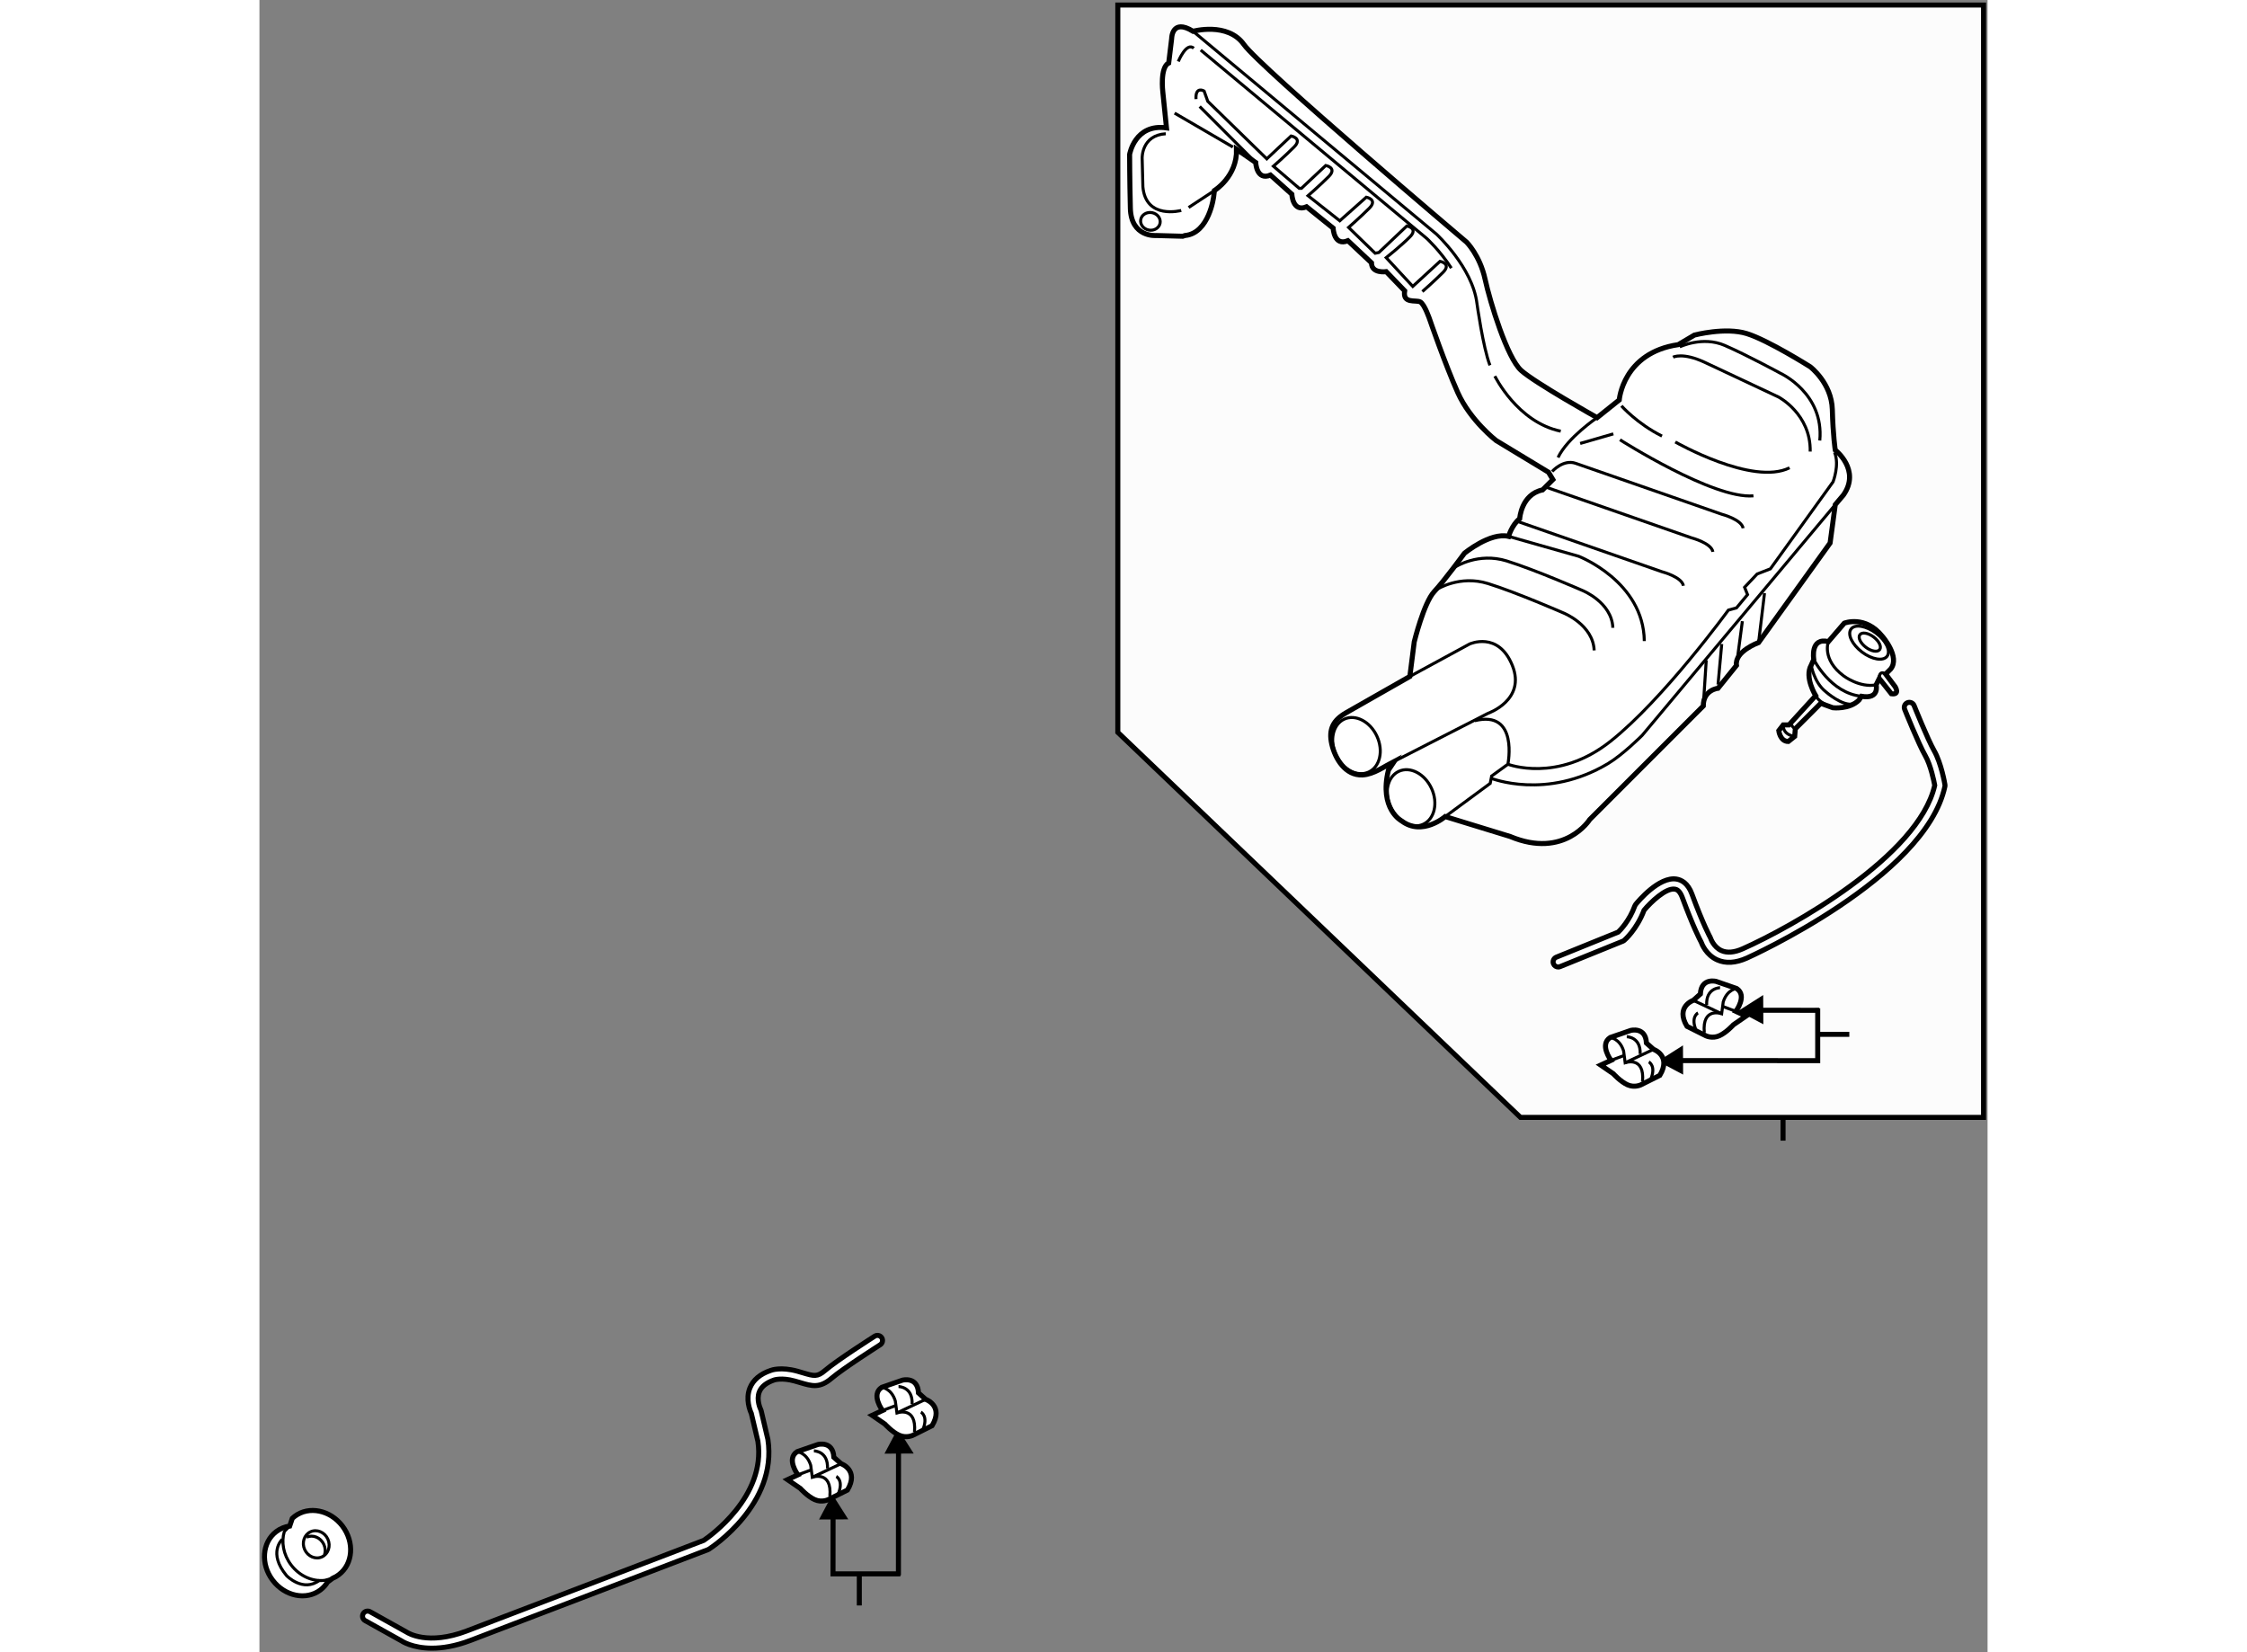 <?xml version="1.0" encoding="utf-8"?>
<!-- Generator: Adobe Illustrator 15.1.0, SVG Export Plug-In . SVG Version: 6.00 Build 0)  -->
<!DOCTYPE svg PUBLIC "-//W3C//DTD SVG 1.1//EN" "http://www.w3.org/Graphics/SVG/1.1/DTD/svg11.dtd">
<svg version="1.1" xmlns="http://www.w3.org/2000/svg" xmlns:xlink="http://www.w3.org/1999/xlink" x="0px" y="0px" width="244.8px"
	 height="180px" viewBox="69.98 8.75 171.67 164.129" enable-background="new 0 0 244.8 180" xml:space="preserve">
	
<rect x="69.98" y="8.75" width="171.67" height="164.129" fill="#808080" stroke="none"/>
	
<g><line fill="none" stroke="#000000" stroke-width="0.5" x1="221.333" y1="119.662" x2="221.333" y2="122.061"></line><polygon fill="#FCFCFC" stroke="#000000" stroke-width="0.5" points="241.25,119.75 195.25,119.75 155.25,81.5 155.25,9.25 
				241.25,9.25 		"></polygon></g><g><path fill="#FFFFFF" stroke="#000000" stroke-width="0.5" d="M167.045,23.577c0.072,2.709-2.198,4.101-2.198,4.101l-0.072,0.586
				c0,0-0.44,3.662-2.857,3.882l-0.22,0.073l-2.638-0.073c0,0-2.49,0.22-2.563-2.71c-0.074-2.931-0.074-5.347-0.074-5.347
				s0.514-3.077,3.663-2.637l-0.367-3.589c0,0-0.293-2.418,0.587-2.857l0.293-2.417c0,0,0-2.052,2.124-0.732
				c0,0,3.443-0.953,5.055,1.317c1.61,2.271,22.12,19.631,22.12,19.631s1.319,1.319,1.832,3.663c0.513,2.344,2.198,7.836,3.59,9.083
				c1.392,1.244,7.544,4.688,7.544,4.688l2.198-1.758c0,0,0.365-4.688,5.86-5.493l1.61-0.952c0,0,3.077-0.807,5.2-0.146
				c2.124,0.659,6.3,3.295,6.3,3.295s2.125,1.611,2.197,4.248c0.072,2.638,0.293,4.029,0.293,4.029s2.563,1.979,0.806,4.469
				l-0.806,0.952l-0.514,3.81l-7.104,9.889c0,0-2.417,0.878-2.196,2.27l-1.833,2.271c0,0-1.464,0.146-1.464,1.757L202.13,90.16
				c0,0-2.49,3.956-7.909,1.684l-6.447-1.977c0,0-2.271,1.977-4.321,0.439c0,0-2.271-1.173-1.319-5.054l0.587-0.879
				c-0.969,0.5-2.05,1.304-3.165,1.358c-1.708,0.086-2.729-1.633-3.053-3.068c-0.337-1.497,0.161-2.387,1.456-3.126l6.301-3.589
				l0.438-3.442c0,0,0.953-3.882,1.978-4.98c1.025-1.099,3.003-3.81,3.003-3.81s2.564-2.124,4.395-1.684c0,0,0.293-1.1,1.099-1.759
				c0,0,0.148-2.416,2.271-2.856l1.026-1.026l-0.438-0.732l-5.201-3.149c0,0-2.563-1.978-3.81-4.761
				c-1.245-2.783-2.783-7.251-2.783-7.251s-0.514-1.539-0.952-1.759c-0.439-0.219-1.759,0.221-1.538-1.098l-1.832-1.904
				c0,0-1.466,0.219-1.466-0.879l-2.342-2.197c-1.393,0.586-1.466-1.246-1.466-1.246l-2.638-2.124
				c-1.391,0.586-1.464-1.246-1.464-1.246l-2.124-1.904c-1.393,0.586-1.465-1.245-1.465-1.245L167.045,23.577z"></path><line fill="none" stroke="#000000" stroke-width="0.3" x1="164.847" y1="27.678" x2="162.284" y2="29.363"></line><path fill="none" stroke="#000000" stroke-width="0.3" d="M161.551,29.656c0,0-3.517,0.952-3.81-2.344l-0.073-2.857
				c0,0-0.071-2.27,2.345-2.417"></path><line fill="none" stroke="#000000" stroke-width="0.3" x1="160.892" y1="19.987" x2="166.678" y2="23.356"></line><path fill="none" stroke="#000000" stroke-width="0.3" d="M162.723,11.857L186.894,32c0,0,3.59,3.296,4.031,6.885
				c0,0,0.608,4.396,1.291,6.153"></path><path fill="none" stroke="#000000" stroke-width="0.3" d="M163.484,13.725l22.458,18.714c0,0,1.308,1.201,2.44,2.942"></path><path fill="none" stroke="#000000" stroke-width="0.3" d="M161.258,14.859c0,0,0.806-1.977,1.538-1.318"></path><path fill="none" stroke="#000000" stroke-width="0.3" d="M163.016,18.595c-0.073-1.317,0.805-0.805,0.805-0.805l0.367,1.026
				l5.86,5.713l2.417-2.271c0,0,1.172,0.219,0.293,1.099s-2.051,1.904-2.051,1.904l2.563,2.199h0.22l2.418-2.271
				c0,0,1.171,0.219,0.293,1.099c-0.879,0.879-2.052,1.904-2.052,1.904l3.15,2.491l2.636-2.344c0,0,1.172,0.22,0.293,1.099
				c-0.879,0.879-2.051,1.905-2.051,1.905l2.637,2.563l0.367-0.073l2.784-2.637c0,0,1.171,0.219,0.293,1.098
				c-0.879,0.878-2.346,2.051-2.346,2.051l2.639,2.856l2.709-2.49c0,0,1.173,0.22,0.294,1.098c-0.88,0.879-2.052,1.906-2.052,1.906"></path><line fill="none" stroke="#000000" stroke-width="0.3" x1="163.383" y1="19.328" x2="168.949" y2="24.895"></line><path fill="none" stroke="#000000" stroke-width="0.3" d="M210.407,44.233c0,0,0.952-0.514,3.15,0.512
				c2.196,1.027,7.325,3.443,7.325,3.443s3.223,1.685,3.149,5.42"></path><path fill="none" stroke="#000000" stroke-width="0.3" d="M211.066,43.207c0,0,2.271-1.099,4.469-0.146
				c2.197,0.952,5.567,2.784,5.567,2.784s4.321,1.979,3.882,6.665"></path><path fill="none" stroke="#000000" stroke-width="0.3" d="M205.28,49.067c0,0,1.539,1.758,4.028,3.003"></path><path fill="none" stroke="#000000" stroke-width="0.3" d="M210.629,52.656c0,0,7.689,4.395,11.353,2.564"></path><path fill="none" stroke="#000000" stroke-width="0.3" d="M194.072,62.033l6.959,1.977c0,0,6.446,2.49,6.521,8.424"></path><path fill="none" stroke="#000000" stroke-width="0.3" d="M197.735,57.125l14.504,5.054c0,0,1.979,0.514,2.124,1.391"></path><path fill="none" stroke="#000000" stroke-width="0.3" d="M194.807,60.495l14.502,5.053c0,0,1.978,0.514,2.125,1.393"></path><path fill="none" stroke="#000000" stroke-width="0.3" d="M198.396,55.586c0,0,1.099-1.246,2.343-0.806l14.504,5.054
				c0,0,1.978,0.514,2.125,1.391"></path><line fill="none" stroke="#000000" stroke-width="0.3" x1="201.179" y1="52.802" x2="204.476" y2="51.85"></line><path fill="none" stroke="#000000" stroke-width="0.3" d="M205.134,52.437c0,0,9.303,5.933,13.259,5.567"></path><path fill="none" stroke="#000000" stroke-width="0.3" d="M202.863,50.239c0,0-2.931,1.978-3.881,3.955"></path><path fill="none" stroke="#000000" stroke-width="0.3" d="M184.259,75.949l5.932-3.222c0,0,2.856-1.319,4.249,2.123
				c1.392,3.442-2.417,4.762-2.417,4.762l-9.303,4.762"></path><ellipse transform="matrix(0.908 -0.42 0.42 0.908 -18.234 82.763)" fill="none" stroke="#000000" stroke-width="0.3" cx="178.874" cy="82.798" rx="2.234" ry="2.894"></ellipse><ellipse transform="matrix(0.908 -0.42 0.42 0.908 -19.916 85.501)" fill="none" stroke="#000000" stroke-width="0.3" cx="184.294" cy="87.998" rx="2.234" ry="2.894"></ellipse><path fill="none" stroke="#000000" stroke-width="0.3" d="M187.773,89.867l4.469-3.296l0.146-0.732L194,84.667
				c0,0,1.1-5.421-3.296-4.322"></path><path fill="none" stroke="#000000" stroke-width="0.3" d="M194,84.667c0,0,4.908,1.904,10.183-2.271
				c5.273-4.175,11.72-13.038,11.72-13.038l0.806-0.221l1.098-1.317l-0.293-0.732l1.246-1.318l1.319-0.514l6.224-8.643
				c0,0,0.661-1.685,0.148-2.93"></path><path fill="none" stroke="#000000" stroke-width="0.3" d="M226.522,58.882l-19.191,22.927c0,0-1.904,1.904-3.369,2.784
				c-6.141,3.684-11.646,1.464-11.646,1.464"></path><line fill="none" stroke="#000000" stroke-width="0.3" x1="214.875" y1="76.754" x2="215.242" y2="72.727"></line><line fill="none" stroke="#000000" stroke-width="0.3" x1="213.411" y1="78.878" x2="213.705" y2="74.338"></line><line fill="none" stroke="#000000" stroke-width="0.3" x1="218.904" y1="72.581" x2="219.492" y2="67.672"></line><line fill="none" stroke="#000000" stroke-width="0.3" x1="216.708" y1="74.85" x2="217.294" y2="70.456"></line><path fill="none" stroke="#000000" stroke-width="0.3" d="M192.706,46.113c0,0,2.246,4.589,6.544,5.469"></path><path fill="none" stroke="#000000" stroke-width="0.3" d="M188.799,65.059c0,0,2.247-1.465,5.08-0.586
				c2.832,0.879,7.52,2.931,7.52,2.931s2.929,1.172,3.028,3.711"></path><path fill="none" stroke="#000000" stroke-width="0.3" d="M186.942,67.305c0,0,2.247-1.464,5.08-0.586
				c2.833,0.88,7.521,2.931,7.521,2.931s2.929,1.172,3.027,3.71"></path><ellipse transform="matrix(0.983 0.182 -0.182 0.983 8.262 -28.369)" fill="none" stroke="#000000" stroke-width="0.3" cx="158.523" cy="30.78" rx="0.977" ry="0.879"></ellipse></g>



	
<g><path fill="#FFFFFF" stroke="#000000" stroke-width="0.5" d="M198.998,104.81c-0.2,0-0.389-0.118-0.469-0.315
			c-0.104-0.258,0.02-0.554,0.278-0.658l6.152-2.494c0.228-0.217,1.117-1.129,1.652-2.604c0.02-0.052,0.048-0.102,0.082-0.145
			c0.232-0.288,2.325-2.805,4.063-2.516c0.476,0.078,1.126,0.397,1.523,1.479c1.146,3.106,1.813,4.295,1.819,4.306
			c0.019,0.032,0.032,0.065,0.044,0.101c0.001,0.007,0.289,0.868,1.074,1.218c0.564,0.252,1.275,0.192,2.114-0.181
			c4.775-2.123,17.467-9.16,19.072-16.234c-0.074-0.4-0.392-1.992-0.935-2.941c-0.685-1.196-1.998-4.476-2.053-4.614
			c-0.104-0.259,0.021-0.554,0.281-0.657c0.261-0.102,0.554,0.023,0.657,0.281c0.013,0.034,1.343,3.353,1.992,4.488
			c0.711,1.245,1.057,3.284,1.07,3.371c0.011,0.062,0.009,0.126-0.004,0.188c-1.928,9.062-19.494,16.963-19.672,17.042
			c-1.117,0.496-2.11,0.555-2.951,0.175c-1.067-0.482-1.502-1.521-1.594-1.778c-0.133-0.245-0.793-1.505-1.866-4.414
			c-0.276-0.755-0.624-0.812-0.738-0.83c-0.892-0.151-2.409,1.305-3.062,2.091c-0.715,1.903-1.917,2.949-1.97,2.993
			c-0.04,0.036-0.089,0.063-0.138,0.085l-6.237,2.528C199.126,104.798,199.061,104.81,198.998,104.81L198.998,104.81z"></path><path fill="#FFFFFF" stroke="#000000" stroke-width="0.5" d="M87.118,172.479c-1.952,0-2.991-0.696-3.056-0.741l-3.582-1.997
			c-0.245-0.134-0.331-0.443-0.195-0.688c0.136-0.243,0.443-0.331,0.688-0.194l3.623,2.022c0.121,0.079,2.104,1.358,5.979-0.114
			c4.086-1.553,22.437-8.574,23.542-8.998c0.539-0.362,6.209-4.332,5.38-9.837l-0.654-2.771c-0.129-0.279-0.59-1.414-0.142-2.528
			c0.321-0.799,1.014-1.385,2.058-1.743c0.078-0.033,1.023-0.378,2.66,0.075c0.205,0.058,0.393,0.113,0.566,0.166
			c1.084,0.321,1.412,0.42,2.17-0.231c1.195-1.022,4.793-3.315,4.945-3.413c0.236-0.15,0.549-0.08,0.699,0.155
			c0.148,0.235,0.08,0.548-0.156,0.697c-0.035,0.024-3.689,2.353-4.828,3.329c-1.18,1.008-1.951,0.779-3.117,0.431
			c-0.17-0.05-0.354-0.104-0.551-0.16c-1.304-0.361-2.035-0.101-2.042-0.1c-0.771,0.266-1.258,0.658-1.465,1.17
			c-0.328,0.817,0.128,1.741,0.132,1.751c0.02,0.036,0.034,0.076,0.044,0.115l0.673,2.865c0.974,6.444-5.585,10.729-5.864,10.908
			c-0.029,0.019-0.061,0.034-0.093,0.046c0,0-19.384,7.417-23.598,9.019C89.418,172.287,88.144,172.479,87.118,172.479
			L87.118,172.479z"></path></g>



	
<g><path fill="#FFFFFF" stroke="#000000" stroke-width="0.5" d="M77.868,165.177c1.409-1.064,1.569-3.228,0.358-4.828
				c-1.212-1.6-3.334-2.033-4.744-0.967c-0.083,0.063-0.162,0.13-0.237,0.201l-0.26,0.763c-0.477,0.067-0.936,0.251-1.335,0.552
				c-1.408,1.066-1.568,3.228-0.357,4.828c1.21,1.602,3.335,2.034,4.743,0.969c0.291-0.221,0.529-0.486,0.712-0.787l0.507-0.375
				c0.116-0.05,0.232-0.107,0.342-0.171L77.868,165.177z"></path><path fill="none" stroke="#000000" stroke-width="0.3" d="M72.985,160.346l-0.533,0.539c-0.314,1.049-0.101,2.301,0.673,3.324
				c0.853,1.125,2.155,1.674,3.342,1.53l0.788-0.207"></path><path fill="none" stroke="#000000" stroke-width="0.3" d="M72.237,161.675c0,0-1.454,1.328,0.442,3.603
				c0,0,1.643,1.706,3.287,0.442"></path><ellipse transform="matrix(0.415 0.91 -0.91 0.415 191.78 26.034)" fill="none" stroke="#000000" stroke-width="0.3" cx="75.647" cy="162.143" rx="1.369" ry="1.262"></ellipse><path fill="none" stroke="#000000" stroke-width="0.3" d="M74.662,161.455c0.634-0.29,1.404,0.033,1.718,0.721
				c0.156,0.343,0.169,0.714,0.064,1.033"></path></g><g><path fill="#FFFFFF" stroke="#000000" stroke-width="0.5" d="M228.874,78.298c-0.948,0.949-2.592,0.759-2.592,0.759l-1.201-0.441
				l-2.528,2.527l-0.063,0.759l-0.633,0.506c-0.821,0-0.947-1.074-0.947-1.074l0.442-0.57h0.568l2.655-2.906
				c0,0-1.138-1.832-0.443-3.034l0.254-0.568c0,0-0.38-2.212,1.452-1.77l1.58-1.833c0,0,2.087-0.821,3.793,1.326
				c0,0,1.77,2.023,0.821,3.224l-0.505,0.507l0.947,1.264c0,0,0.506,0.821-0.378,0.694l-1.202-1.516l-0.315,0.632
				c0,0,0.379,1.453-1.455,1.137L228.874,78.298z"></path><ellipse transform="matrix(0.797 0.604 -0.604 0.797 90.386 -124.112)" fill="none" stroke="#000000" stroke-width="0.3" cx="229.979" cy="72.516" rx="2.243" ry="1.168"></ellipse><ellipse transform="matrix(0.797 0.604 -0.604 0.797 90.456 -124.162)" fill="none" stroke="#000000" stroke-width="0.3" cx="229.979" cy="72.516" rx="1.231" ry="0.64"></ellipse><path fill="none" stroke="#000000" stroke-width="0.3" d="M230.896,76.15c0,0-0.062-0.886,0.633-0.442"></path><path fill="none" stroke="#000000" stroke-width="0.3" d="M224.387,74.254c0,0,1.643,3.349,4.738,3.665"></path><path fill="none" stroke="#000000" stroke-width="0.3" d="M225.839,72.484c0,0-0.694,1.77,1.519,3.412
				c0,0,1.579,1.202,3.223,0.886"></path><path fill="none" stroke="#000000" stroke-width="0.3" d="M224.576,77.856c0,0,0.253,0.506,0.885,0.822"></path><path fill="none" stroke="#000000" stroke-width="0.3" d="M224.133,74.822c0,0,0.254,1.706,1.454,2.654
				c0,0,1.644,1.454,2.718,1.202"></path><path fill="none" stroke="#000000" stroke-width="0.3" d="M222.237,80.511c0,0-0.253,0.316,0.315,0.632"></path><path fill="none" stroke="#000000" stroke-width="0.3" d="M221.353,80.763c0,0-0.127,0.949,1.138,1.139"></path></g>



	
<g><line fill="none" stroke="#000000" stroke-width="0.5" x1="133.465" y1="152" x2="133.457" y2="165.236"></line><polygon points="134.975,153.141 133.395,150.656 132.07,153.156 				"></polygon><polyline fill="none" stroke="#000000" stroke-width="0.5" points="126.965,158.537 126.957,165.096 133.652,165.096 				"></polyline><polygon points="128.475,159.68 126.895,157.195 125.57,159.695 				"></polygon><line fill="none" stroke="#000000" stroke-width="0.5" x1="129.57" y1="168.235" x2="129.57" y2="165.152"></line></g><g><path fill="#FFFFFF" stroke="#000000" stroke-width="0.5" d="M123.47,155.26c0,0-1.188-1.585-0.081-2.299l2.067-0.715
				c0,0,1.509-0.397,1.585,1.268l0.719,0.636c0,0,1.82,0.634,0.631,2.62l-1.904,0.951c0,0-0.634,0.319-1.347,0
				c-0.718-0.318-1.432-1.113-1.432-1.113l-1.269-0.871L123.47,155.26z"></path><path fill="none" stroke="#000000" stroke-width="0.3" d="M123.389,152.961c0,0,0.957,0.079,1.354,1.349l0.157,1.188
				c0,0,1.982-0.714,1.744,1.905"></path><line fill="none" stroke="#000000" stroke-width="0.3" x1="127.76" y1="154.149" x2="124.899" y2="155.497"></line><line fill="none" stroke="#000000" stroke-width="0.3" x1="123.47" y1="155.26" x2="124.742" y2="154.783"></line><path fill="none" stroke="#000000" stroke-width="0.3" d="M127.281,155.419c0,0,0.793,0.397,0.157,1.826"></path><path fill="none" stroke="#000000" stroke-width="0.3" d="M125.059,152.88c0,0,1.428,0,1.35,1.745"></path></g><g><path fill="#FFFFFF" stroke="#000000" stroke-width="0.5" d="M131.876,148.869c0,0-1.188-1.588-0.077-2.301l2.063-0.715
				c0,0,1.509-0.395,1.589,1.271l0.709,0.634c0,0,1.83,0.636,0.638,2.62l-1.903,0.95c0,0-0.635,0.32-1.354,0
				c-0.709-0.315-1.426-1.109-1.426-1.109l-1.269-0.872L131.876,148.869z"></path><path fill="none" stroke="#000000" stroke-width="0.3" d="M131.799,146.568c0,0,0.952,0.08,1.347,1.348l0.162,1.191
				c0,0,1.981-0.714,1.742,1.906"></path><line fill="none" stroke="#000000" stroke-width="0.3" x1="136.16" y1="147.759" x2="133.308" y2="149.107"></line><line fill="none" stroke="#000000" stroke-width="0.3" x1="131.876" y1="148.869" x2="133.146" y2="148.394"></line><path fill="none" stroke="#000000" stroke-width="0.3" d="M135.688,149.031c0,0,0.794,0.394,0.157,1.823"></path><path fill="none" stroke="#000000" stroke-width="0.3" d="M133.465,146.49c0,0,1.43,0,1.35,1.746"></path></g><g><line fill="none" stroke="#000000" stroke-width="0.5" x1="218.221" y1="109.105" x2="224.918" y2="109.113"></line><polygon points="219.361,107.596 216.877,109.176 219.377,110.5 				"></polygon><polyline fill="none" stroke="#000000" stroke-width="0.5" points="210.25,114.105 224.777,114.113 224.777,108.913 				"></polyline><polygon points="211.393,112.596 208.908,114.176 211.408,115.5 				"></polygon><line fill="none" stroke="#000000" stroke-width="0.5" x1="227.917" y1="111.5" x2="224.834" y2="111.5"></line></g><g><path fill="#FFFFFF" stroke="#000000" stroke-width="0.5" d="M204.243,114.086c0,0-1.175-1.564-0.081-2.27l2.036-0.704
				c0,0,1.487-0.394,1.565,1.253l0.705,0.627c0,0,1.802,0.626,0.624,2.583l-1.878,0.94c0,0-0.625,0.311-1.326,0
				c-0.708-0.316-1.411-1.098-1.411-1.098l-1.253-0.862L204.243,114.086z"></path><path fill="none" stroke="#000000" stroke-width="0.3" d="M204.162,111.816c0,0,0.94,0.078,1.332,1.332l0.156,1.173
				c0,0,1.959-0.703,1.724,1.878"></path><line fill="none" stroke="#000000" stroke-width="0.3" x1="208.469" y1="112.992" x2="205.65" y2="114.321"></line><line fill="none" stroke="#000000" stroke-width="0.3" x1="204.243" y1="114.086" x2="205.494" y2="113.618"></line><path fill="none" stroke="#000000" stroke-width="0.3" d="M207.999,114.243c0,0,0.784,0.391,0.156,1.8"></path><path fill="none" stroke="#000000" stroke-width="0.3" d="M205.808,111.738c0,0,1.407,0,1.331,1.722"></path></g><g><path fill="#FFFFFF" stroke="#000000" stroke-width="0.5" d="M216.645,109.217c0,0,1.172-1.563,0.078-2.27l-2.037-0.705
				c0,0-1.486-0.391-1.566,1.254l-0.703,0.627c0,0-1.8,0.625-0.627,2.58l1.878,0.94c0,0,0.628,0.313,1.332,0
				c0.705-0.313,1.407-1.095,1.407-1.095l1.254-0.862L216.645,109.217z"></path><path fill="none" stroke="#000000" stroke-width="0.3" d="M216.723,106.947c0,0-0.94,0.08-1.332,1.332l-0.156,1.173
				c0,0-1.957-0.704-1.724,1.878"></path><line fill="none" stroke="#000000" stroke-width="0.3" x1="212.416" y1="108.123" x2="215.234" y2="109.452"></line><line fill="none" stroke="#000000" stroke-width="0.3" x1="216.645" y1="109.217" x2="215.391" y2="108.748"></line><path fill="none" stroke="#000000" stroke-width="0.3" d="M212.887,109.374c0,0-0.785,0.391-0.157,1.798"></path><path fill="none" stroke="#000000" stroke-width="0.3" d="M215.077,106.869c0,0-1.41,0-1.331,1.721"></path></g>


</svg>